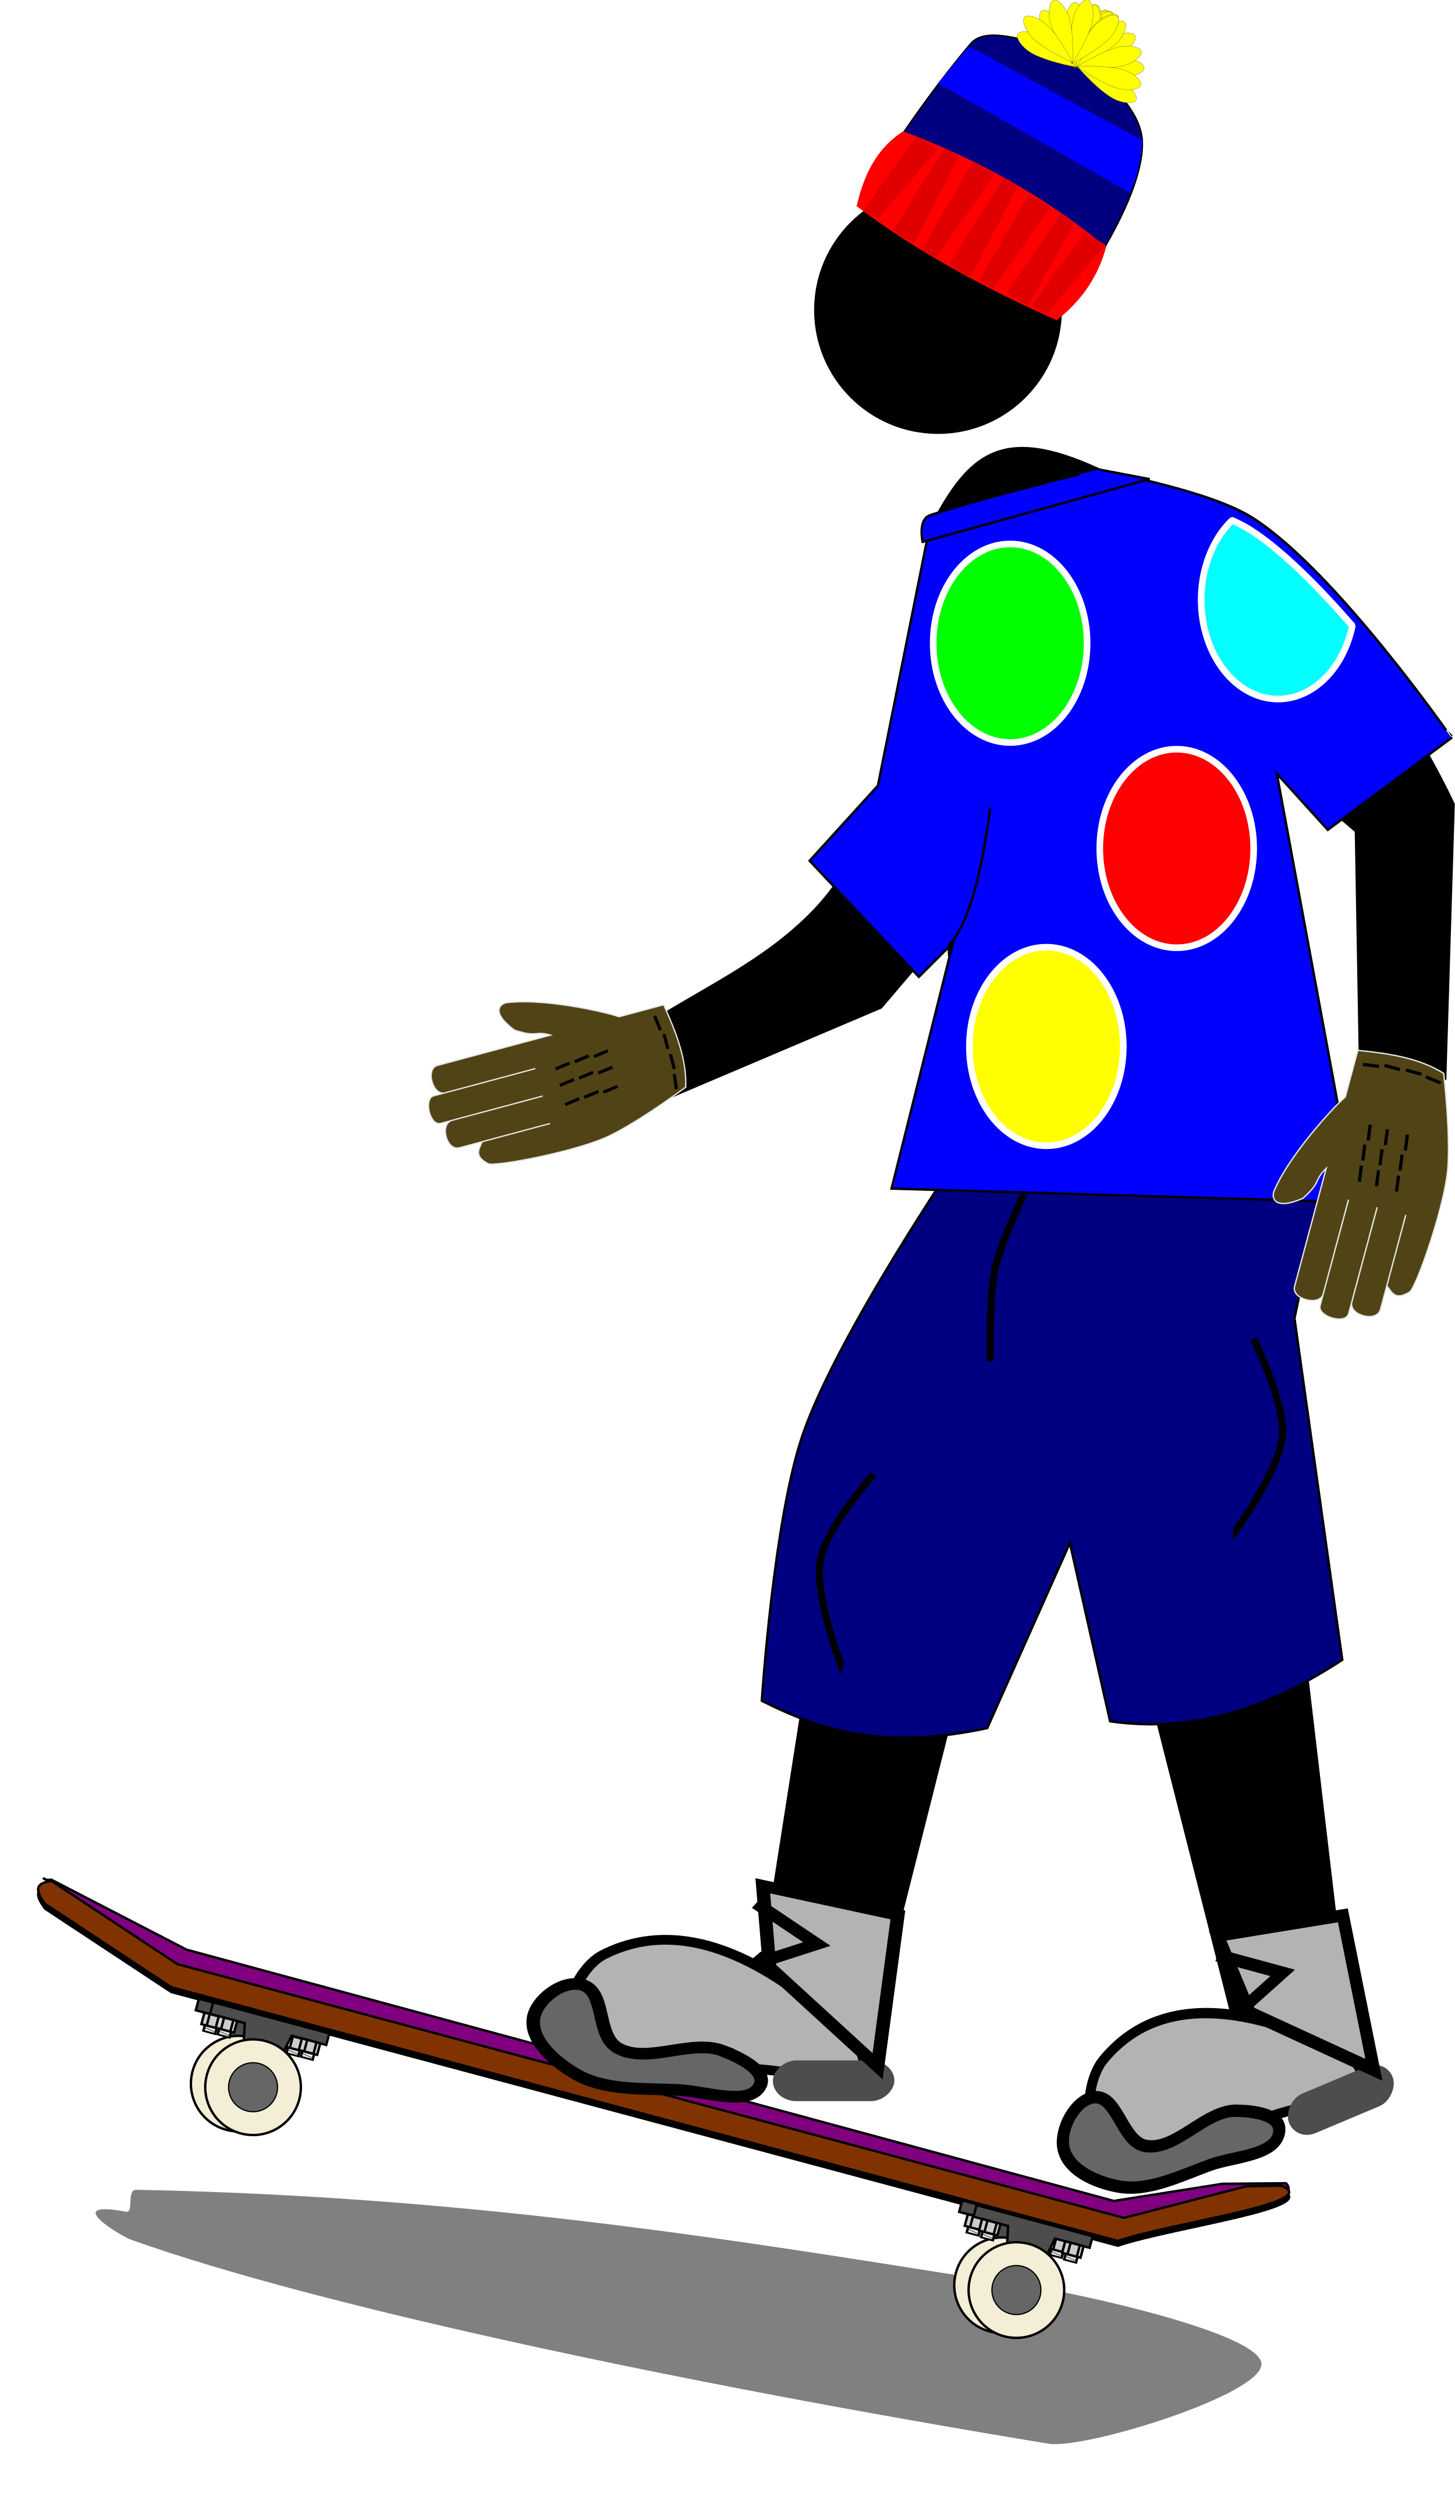 <svg xmlns="http://www.w3.org/2000/svg" width="649.336" height="1115.669" viewBox="0 0 608.753 1045.94"><defs><filter height="1.447" y="-.223" width="1.164" x="-.082" id="a" color-interpolation-filters="sRGB"><feGaussianBlur stdDeviation="13.844"/></filter><filter height="1.4" y="-.2" width="1.4" x="-.2" id="b" color-interpolation-filters="sRGB"><feTurbulence baseFrequency=".05" numOctaves="5" type="fractalNoise" result="result91"/><feDisplacementMap scale="25" result="result5" xChannelSelector="R" in="SourceGraphic" in2="result91"/><feComposite in="SourceGraphic" operator="atop" in2="result5" result="fbSourceGraphic"/><feColorMatrix result="fbSourceGraphicAlpha" in="fbSourceGraphic" values="0 0 0 -1 0 0 0 0 -1 0 0 0 0 -1 0 0 0 0 1 0"/><feGaussianBlur result="result0" in="fbSourceGraphic" stdDeviation=".5"/><feTurbulence baseFrequency=".2" seed="300" numOctaves="10" result="result1" type="fractalNoise"/><feGaussianBlur stdDeviation=".5" result="result8"/><feDisplacementMap in2="result8" result="result7" scale="5" in="result0" xChannelSelector="R"/><feComposite in2="result1" result="result2" operator="in" in="result7"/><feComposite in2="result2" k3="3" in="result0" operator="arithmetic" result="result92"/><feBlend in2="result2" result="fbSourceGraphic" mode="multiply"/><feColorMatrix values="1 0 0 -1 0 1 0 1 -1 0 1 0 0 -1 0 -1.8 -0.5 0 5.7 -3.5" in="fbSourceGraphic" result="fbSourceGraphicAlpha"/><feGaussianBlur stdDeviation=".5" in="fbSourceGraphicAlpha" result="result0"/><feSpecularLighting result="result6" surfaceScale="5" specularExponent="3"><feDistantLight azimuth="225" elevation="10"/></feSpecularLighting><feComposite in2="fbSourceGraphicAlpha" in="result6" result="result2" operator="in"/><feComposite in2="result2" in="fbSourceGraphic" result="fbSourceGraphic" operator="arithmetic" k2="1" k3=".7"/><feColorMatrix result="fbSourceGraphicAlpha" in="fbSourceGraphic" values="0 0 0 -1 0 0 0 0 -1 0 0 0 0 -1 0 0 0 0 1 0"/><feGaussianBlur stdDeviation="3" result="result10" in="fbSourceGraphic"/><feBlend in2="result10" in="result10" result="fbSourceGraphic"/><feGaussianBlur stdDeviation="3" result="result8" in="fbSourceGraphic"/><feTurbulence result="result7" type="fractalNoise" baseFrequency=".2"/><feComposite in2="result8" result="result6" operator="in" in="result8"/><feDisplacementMap in2="result6" in="result7" xChannelSelector="R" yChannelSelector="G" scale="50" result="result4"/><feComposite in2="result4" result="result2" operator="arithmetic" in="result8" k1="1" k3="1"/><feComposite in2="result2" result="fbSourceGraphic" in="fbSourceGraphic" operator="in"/><feDisplacementMap in2="result4" yChannelSelector="G" scale="50" xChannelSelector="R"/></filter></defs><g transform="translate(641.592 207.724)"><g transform="translate(-1391.404 -1392.483) scale(3.49)"><path d="M388.75 435.94c-10.639-22.39-24.519-29.797-41.5-39.5-11.173-5.347-15.242-2.984-19.5 4.5l-5.5 30.5c-1.991 6.502-5.427 13.113-9.587 17.447-6.125 6.381-13.881 9.578-21.413 14.552l3.71 7.238 25.29-10.738 8.5-10c1.007 17.826 1.481 17.685 4.5 32l-18 37.5-8.94 57.111 13.44 3.39 11.5-45.5 15-19 17 67 12-7.5-9-76.5c1.99-24.204 8.23-46.426-2-71l13.5 11.5.526 29.92 9.474-.42z" stroke="#000"/><circle style="marker:none" transform="matrix(.84 0 0 .84 928.984 405.304)" cx="-716.299" cy="-34.131" r="17.678" color="#000" overflow="visible" enable-background="accumulate"/></g><g transform="matrix(4.848 -2.039 1.559 4.737 -2518.311 -1055.627)"><path d="M321.67 499.436c6.432-3.816 13.197 1.52 17.78 6.407.783.834 1.96 2.197 1.384 3.617-.505 1.242-2.16 1.667-2.953 1.13-5.147-3.476-16.84 1.563-18.445-6.626-.292-1.492 1.02-3.807 2.234-4.528z" fill="#b3b3b3" stroke="#000" stroke-width=".836"/><rect width="9" height="3.5" x="-343.243" y="508.5" ry="1.75" transform="scale(-1 1)" fill="#4d4d4d"/><path d="M330.56 507.683c-2.358-1.066-5.57 1.153-7.76-.225-1.744-1.098-.816-5.087-2.837-5.495-1.46-.296-3.214 1.39-3.434 2.864-.286 1.93 1.58 3.822 3.21 4.894 2.12 1.395 4.966 1.178 7.501 1.313 2.025.109 5.324 1.482 6.07-.404.494-1.25-1.526-2.394-2.75-2.947z" fill="#666" stroke="#000"/><path d="M334 500.5l-.5-7 10 2.5-1.5 13z" fill="#b3b3b3" stroke="#000"/><path d="M333 495l4.5 3.5-4 1.5-.5-.5" fill="none" stroke="#000"/></g><g fill-rule="evenodd"><path d="M-240.002 392.265c-6.668 0-13.622-1.837-20.003 0-11.505 3.311-28.03 7.744-30.006 19.016-10.001 57.047-10.001 114.094-10.001 114.094h140.024s10.396-81.224-10.002-114.094c-6.107-9.843-18.5-15.705-30.005-19.016-12.763-3.674-26.671 0-40.007 0z" fill="navy" stroke="#000" stroke-width=".975" transform="matrix(.598 .341 -.345 .591 79.86 -333.617)"/><g stroke="#000" stroke-width=".1" fill="#ff0"><path d="M-225.5 322.505s-7.126-19.884-5.737-30.216c.621-4.621 3.033-10.072 5.737-10.072s5.116 5.45 5.737 10.072c1.39 10.332-5.737 30.216-5.737 30.216z" transform="matrix(.598 .341 -.345 .591 53.909 -293.295)"/><path d="M-225 323.005s-7.126-19.884-5.737-30.216c.621-4.621 3.033-10.072 5.737-10.072s5.116 5.45 5.737 10.072c1.39 10.332-5.737 30.216-5.737 30.216z" transform="matrix(.598 .341 -.345 .591 53.909 -293.295)"/><path d="M-224.806 322.685s-16.114-13.656-20.077-23.3c-1.772-4.312-2.41-10.238-.067-11.59 2.342-1.353 7.155 2.162 10.004 5.853 6.37 8.254 10.14 29.037 10.14 29.037z" transform="matrix(.598 .341 -.345 .591 53.909 -293.295)"/><path d="M-224.799 322.311s-20.782-3.77-29.036-10.14c-3.691-2.848-7.206-7.662-5.854-10.004 1.352-2.342 7.279-1.705 11.591.068 9.643 3.963 23.3 20.076 23.3 20.076z" transform="matrix(.598 .341 -.345 .591 53.909 -293.295)"/><path d="M-224.979 321.983s-19.883 7.127-30.216 5.737c-4.62-.62-10.072-3.032-10.072-5.737 0-2.704 5.451-5.115 10.072-5.737 10.333-1.389 30.216 5.737 30.216 5.737z" transform="matrix(.598 .341 -.345 .591 53.909 -293.295)"/><g><path d="M-225.5 322.505s-7.126-19.884-5.737-30.216c.621-4.621 3.033-10.072 5.737-10.072s5.116 5.45 5.737 10.072c1.39 10.332-5.737 30.216-5.737 30.216z" transform="matrix(-.598 -.341 -.345 .591 -213.923 -446.481)"/><path d="M-225 323.005s-7.126-19.884-5.737-30.216c.621-4.621 3.033-10.072 5.737-10.072s5.116 5.45 5.737 10.072c1.39 10.332-5.737 30.216-5.737 30.216z" transform="matrix(-.598 -.341 -.345 .591 -213.923 -446.481)"/><path d="M-224.806 322.685s-16.114-13.656-20.077-23.3c-1.772-4.312-2.41-10.238-.067-11.59 2.342-1.353 7.155 2.162 10.004 5.853 6.37 8.254 10.14 29.037 10.14 29.037z" transform="matrix(-.598 -.341 -.345 .591 -213.923 -446.481)"/><path d="M-224.799 322.311s-20.782-3.77-29.036-10.14c-3.691-2.848-7.206-7.662-5.854-10.004 1.352-2.342 7.279-1.705 11.591.068 9.643 3.963 23.3 20.076 23.3 20.076z" transform="matrix(-.598 -.341 -.345 .591 -213.923 -446.481)"/><path d="M-224.979 321.983s-19.883 7.127-30.216 5.737c-4.62-.62-10.072-3.032-10.072-5.737 0-2.704 5.451-5.115 10.072-5.737 10.333-1.389 30.216 5.737 30.216 5.737z" transform="matrix(-.598 -.341 -.345 .591 -213.923 -446.481)"/></g><g><path d="M-225.5 322.505s-7.126-19.884-5.737-30.216c.621-4.621 3.033-10.072 5.737-10.072s5.116 5.45 5.737 10.072c1.39 10.332-5.737 30.216-5.737 30.216z" transform="matrix(-.662 -.192 -.194 .654 -277.369 -433.673)"/><path d="M-225 323.005s-7.126-19.884-5.737-30.216c.621-4.621 3.033-10.072 5.737-10.072s5.116 5.45 5.737 10.072c1.39 10.332-5.737 30.216-5.737 30.216z" transform="matrix(-.662 -.192 -.194 .654 -277.369 -433.673)"/><path d="M-224.806 322.685s-16.114-13.656-20.077-23.3c-1.772-4.312-2.41-10.238-.067-11.59 2.342-1.353 7.155 2.162 10.004 5.853 6.37 8.254 10.14 29.037 10.14 29.037z" transform="matrix(-.662 -.192 -.194 .654 -277.369 -433.673)"/><path d="M-224.799 322.311s-20.782-3.77-29.036-10.14c-3.691-2.848-7.206-7.662-5.854-10.004 1.352-2.342 7.279-1.705 11.591.068 9.643 3.963 23.3 20.076 23.3 20.076z" transform="matrix(-.662 -.192 -.194 .654 -277.369 -433.673)"/><path d="M-224.979 321.983s-19.883 7.127-30.216 5.737c-4.62-.62-10.072-3.032-10.072-5.737 0-2.704 5.451-5.115 10.072-5.737 10.333-1.389 30.216 5.737 30.216 5.737z" transform="matrix(-.662 -.192 -.194 .654 -277.369 -433.673)"/></g><g><path d="M-225.5 322.505s-7.126-19.884-5.737-30.216c.621-4.621 3.033-10.072 5.737-10.072s5.116 5.45 5.737 10.072c1.39 10.332-5.737 30.216-5.737 30.216z" transform="matrix(.499 .471 -.476 .493 72.735 -234.339)"/><path d="M-225 323.005s-7.126-19.884-5.737-30.216c.621-4.621 3.033-10.072 5.737-10.072s5.116 5.45 5.737 10.072c1.39 10.332-5.737 30.216-5.737 30.216z" transform="matrix(.499 .471 -.476 .493 72.735 -234.339)"/><path d="M-224.806 322.685s-16.114-13.656-20.077-23.3c-1.772-4.312-2.41-10.238-.067-11.59 2.342-1.353 7.155 2.162 10.004 5.853 6.37 8.254 10.14 29.037 10.14 29.037z" transform="matrix(.499 .471 -.476 .493 72.735 -234.339)"/><path d="M-224.799 322.311s-20.782-3.77-29.036-10.14c-3.691-2.848-7.206-7.662-5.854-10.004 1.352-2.342 7.279-1.705 11.591.068 9.643 3.963 23.3 20.076 23.3 20.076z" transform="matrix(.499 .471 -.476 .493 72.735 -234.339)"/><path d="M-224.979 321.983s-19.883 7.127-30.216 5.737c-4.62-.62-10.072-3.032-10.072-5.737 0-2.704 5.451-5.115 10.072-5.737 10.333-1.389 30.216 5.737 30.216 5.737z" transform="matrix(.499 .471 -.476 .493 72.735 -234.339)"/></g></g><path d="M-263.701-152.806c-11.64 7.507-16.558 18.85-19.492 31.323 25.807 19.487 54.212 34.53 83.686 47.742 10.469-8.176 17.4-18.37 20.697-30.637-26.196-21.685-54.772-37.092-84.891-48.428z" fill="red"/><path d="M-236.154-188.384l72.626 39.463c-.896 8.643-2.36 16.437-5.51 21.706l-80.132-45.714z" fill="#00f"/><path d="M-258.234-150.558l-21.97 30.78 5.977 3.41 24.959-29.074z" fill="#e00000"/><path d="M-258.234-150.558l-21.97 30.78 5.977 3.41 24.959-29.074zM-268.043-111.264l21.73-34.462 5.977 3.41-18.74 36.167zM-234.438-140.132l-21.57 36.915 5.978 3.41 24.558-35.21zM-244.478-97.033l22.765-36.233 5.978 3.41-19.777 37.938zM-211-126.367l-20.879 35.734 5.978 3.41 23.868-34.029zM-220.475-84.915l22.58-33.189 5.978 3.41L-211.51-79.8zM-187.998-110.489l-21.97 30.78 5.977 3.41 24.96-29.075z" fill="#e00000"/></g><path d="M-389.46 268.694c-15.177 6.167-45.426 11.695-47.932 10.381-6.179-3.238-3.668-6.191-2.462-9.187l28.39-7.607-37.853 10.143c-5.49 1.47-8.525-10.025-3.078-11.485l37.853-10.142-42.584 11.41c-4.742 1.27-7.216-10.375-3.077-11.484l42.584-11.41-37.853 10.142c-5.02 1.345-8.269-10.093-3.077-11.484l47.316-12.679c-6.978-1.979-5.228 1.178-15.13-2.102-10.293-7.7-5.842-11.16-3.077-11.484 18.22-2.132 47.86 5.653 46.597 5.98l18.926-5.072c5.141 11.356 9.654 22.75 9.232 34.453 0 0-22.27 16.545-34.776 21.627z" fill="#504416" fill-rule="evenodd" stroke="#e6e6e6" stroke-width=".539"/><path d="M-358.612 247.953l-.86-6.362h0M-359.44 239.505l-1.662-6.2h0M-362.129 231.094l-1.661-6.201h0M-365.266 223.21l-2.436-5.938h0M-405.187 254.376l5.923-2.477h0M-397.175 251.36l5.923-2.477h0M-389.142 249.207l5.923-2.477h0M-409.184 239.458l5.923-2.476h0M-401.172 236.442l5.923-2.477h0M-393.14 234.29l5.923-2.477h0M-407.339 246.343l5.923-2.476h0M-399.327 243.327l5.923-2.477h0M-391.294 241.175l5.922-2.477h0" fill="none" stroke="#000" stroke-width="1.31"/><path d="M-240 275.22h154.286L-100 343.79l20 142.858c-28.947 18.874-60.152 30.974-97.143 25.714l-16.826-74.632-34.602 77.49c-44.774 9.535-70.758.28-94.286-11.43 0 0 4.896-75.9 17.143-111.428C-291.124 350.034-240 275.22-240 275.22z" fill="navy" fill-rule="evenodd" stroke="#000"/><path d="M-302.857 152.362l45.714 48.572 14.286-14.286-25.714 102.857 194.285 5.714-33.102-179.306 21.327 23.52 51.775-38.5S-82.588 31.22-117.405 8.97C-135.816-2.798-180-10.495-180-10.495l-71.602 17.98-22.684 113.449z" fill="#00f" fill-rule="evenodd" stroke="#000"/><g><path d="M-36.16 284.01c-2.345 16.928-13.13 47.14-15.623 48.72-6.149 3.892-7.507.084-9.585-2.569l7.936-29.617-10.581 39.49c-1.535 5.726-13.504 2.472-11.98-3.21l10.58-39.49-11.904 44.426c-1.325 4.947-13.137 1.107-11.98-3.21l11.904-44.426-10.582 39.49c-1.403 5.236-13.432 2.205-11.98-3.211l13.226-49.362c-5.428 5.273-1.663 5.338-9.791 12.574-12.326 5.282-13.13-.544-11.981-3.21 7.577-17.574 30.071-40.292 29.708-38.98l5.29-19.745c12.941 1.279 25.59 3.146 35.943 9.63 0 0 3.33 28.752 1.4 42.7z" fill="#504416" fill-rule="evenodd" stroke="#e6e6e6" stroke-width=".563"/><path d="M-38.808 245.32l-6.196-2.542h0M-46.873 241.662l-6.469-1.733h0M-55.874 239.704l-6.47-1.734h0M-64.633 238.426l-6.636-.897h0M-57.3 290.75l.852-6.643h0M-55.845 281.937l.851-6.642h0M-53.6 273.558l.852-6.643h0M-72.862 286.58l.852-6.643h0M-71.408 277.767l.852-6.642h0M-69.163 269.388l.852-6.643h0M-65.68 288.504l.853-6.643h0M-64.225 279.692l.851-6.643h0M-61.98 271.312l.852-6.643h0" fill="none" stroke="#000" stroke-width="1.366"/></g><path d="M-252.538 7.864c-5.123 1.703-3.03 11.112-3.03 11.112l94.954-26.264-21.213-4.04S-229.022.048-252.538 7.864z" fill="#00f" fill-rule="evenodd" stroke="#000"/><path d="M-244.457 187.672c8.785-10.012 13.753-31.473 17.173-57.58h0" fill="none" stroke="#000"/><g><path transform="matrix(1.013 0 0 .828 -641.982 153.136)" d="M52.528 681.636c-27.406-6.248-2.344 12.237 2.02 14.142 76.533 33.422 226.96 72.438 378.807 103.036 14.954 3.013 88.774-24.888 88.029-40.406-.753-15.678-76.632-35.548-92.07-38.386-99.26-18.246-217.077-45.786-372.745-49.497-3.94-.094-.868 11.835-4.041 11.111z" fill="gray" fill-rule="evenodd" filter="url(#a)"/><g stroke="#000"><path d="M-620.128 578.602c-4.484.818-4.37-3.551 1.462 4.104l52.576 34.848 394.502 106.116c22.682-7.702 77.552-8.028 68.045-18.077l-26.624.24-45.409 7.168-387.936-105.107z" fill="purple" fill-rule="evenodd" stroke-width=".998"/><path d="M-620.106 581.108c-4.5.818-8.442 2.005-2.588 9.66l52.779 34.847 396.03 106.116c22.769-7.703 86.978-16.09 68.308-23.108l-14.559.24-51.161 13.209-396.03-106.116z" fill-rule="evenodd"/><g transform="rotate(15 -73.542 -150.395)"><path d="M-340.293 727.362v5h15l5.293 25h10l5-25h15v-5z" fill="#4d4d4d" fill-rule="evenodd"/><circle cx="-315" cy="757.362" r="20" fill="#f4eed7" stroke-linecap="round" stroke-linejoin="bevel"/><circle cy="757.362" cx="-315" r="10.244" fill="#666" stroke-width=".512" stroke-linecap="round" stroke-linejoin="bevel"/><g fill="#e6e6e6" fill-rule="evenodd"><path d="M-335 732.362v10h5v-10z" transform="matrix(1.023 0 0 .764 7.701 172.711)"/><path d="M-335 738.362l5 1M-335 740.362l5 1M-335 736.362l5 1M-335 734.362l5 1" stroke-width=".25" transform="matrix(1.023 0 0 .764 7.701 172.711)"/></g><path d="M-335 732.362l5 1M-335 734.362l5 1M-335 736.362l5 1" fill="none" stroke-width=".25"/><path d="M-336.53 732.362v5h7.939v-5z" fill="#ccc" fill-rule="evenodd"/><path d="M-334.217 732.185v5M-330.217 732.185v5" fill="none"/><g><g fill="#e6e6e6" fill-rule="evenodd"><path d="M-335 732.362v10h5v-10z" transform="matrix(1.023 0 0 .764 43.701 172.711)"/><path d="M-335 738.362l5 1M-335 740.362l5 1M-335 736.362l5 1M-335 734.362l5 1" stroke-width=".25" transform="matrix(1.023 0 0 .764 43.701 172.711)"/></g><path d="M-299 732.362l5 1M-299 734.362l5 1M-299 736.362l5 1" fill="none" stroke-width=".25"/><path d="M-300.53 732.362v5h7.939v-5z" fill="#ccc" fill-rule="evenodd"/><path d="M-298.217 732.185v5M-294.217 732.185v5" fill="none"/></g></g><path d="M-620.106 579.108c-4.5.818-8.442 2.005-2.588 9.66l52.779 34.847 396.03 106.116c22.769-7.703 86.978-16.09 68.308-23.108l-14.559.24-51.161 13.209-396.03-106.116z" fill="#803300" fill-rule="evenodd"/><g transform="rotate(15 -76.22 -126.86)"><path d="M-340.293 727.362v5h15l5.293 25h10l5-25h15v-5z" fill="#4d4d4d" fill-rule="evenodd"/><circle r="20" cy="757.362" cx="-315" fill="#f4eed7" stroke-linecap="round" stroke-linejoin="bevel"/><circle r="10.244" cx="-315" cy="757.362" fill="#666" stroke-width=".512" stroke-linecap="round" stroke-linejoin="bevel"/><g fill="#e6e6e6" fill-rule="evenodd"><path d="M-335 732.362v10h5v-10z" transform="matrix(1.023 0 0 .764 7.701 172.711)"/><path d="M-335 738.362l5 1M-335 740.362l5 1M-335 736.362l5 1M-335 734.362l5 1" stroke-width=".25" transform="matrix(1.023 0 0 .764 7.701 172.711)"/></g><path d="M-335 732.362l5 1M-335 734.362l5 1M-335 736.362l5 1" fill="none" stroke-width=".25"/><path d="M-336.53 732.362v5h7.939v-5z" fill="#ccc" fill-rule="evenodd"/><path d="M-334.217 732.185v5M-330.217 732.185v5" fill="none"/><g><g fill="#e6e6e6" fill-rule="evenodd"><path d="M-335 732.362v10h5v-10z" transform="matrix(1.023 0 0 .764 43.701 172.711)"/><path d="M-335 738.362l5 1M-335 740.362l5 1M-335 736.362l5 1M-335 734.362l5 1" stroke-width=".25" transform="matrix(1.023 0 0 .764 43.701 172.711)"/></g><path d="M-299 732.362l5 1M-299 734.362l5 1M-299 736.362l5 1" fill="none" stroke-width=".25"/><path d="M-300.53 732.362v5h7.939v-5z" fill="#ccc" fill-rule="evenodd"/><path d="M-298.217 732.185v5M-294.217 732.185v5" fill="none"/></g></g><g transform="rotate(15 -234.222 1104.736)"><path d="M-340.293 727.362v5h15l5.293 25h10l5-25h15v-5z" fill="#4d4d4d" fill-rule="evenodd"/><circle cx="-315" cy="757.362" r="20" fill="#f4eed7" stroke-linecap="round" stroke-linejoin="bevel"/><circle cy="757.362" cx="-315" r="10.244" fill="#666" stroke-width=".512" stroke-linecap="round" stroke-linejoin="bevel"/><g fill="#e6e6e6" fill-rule="evenodd"><path d="M-335 732.362v10h5v-10z" transform="matrix(1.023 0 0 .764 7.701 172.711)"/><path d="M-335 738.362l5 1M-335 740.362l5 1M-335 736.362l5 1M-335 734.362l5 1" stroke-width=".25" transform="matrix(1.023 0 0 .764 7.701 172.711)"/></g><path d="M-335 732.362l5 1M-335 734.362l5 1M-335 736.362l5 1" fill="none" stroke-width=".25"/><path d="M-336.53 732.362v5h7.939v-5z" fill="#ccc" fill-rule="evenodd"/><path d="M-334.217 732.185v5M-330.217 732.185v5" fill="none"/><g><g fill="#e6e6e6" fill-rule="evenodd"><path d="M-335 732.362v10h5v-10z" transform="matrix(1.023 0 0 .764 43.701 172.711)"/><path d="M-335 738.362l5 1M-335 740.362l5 1M-335 736.362l5 1M-335 734.362l5 1" stroke-width=".25" transform="matrix(1.023 0 0 .764 43.701 172.711)"/></g><path d="M-299 732.362l5 1M-299 734.362l5 1M-299 736.362l5 1" fill="none" stroke-width=".25"/><path d="M-300.53 732.362v5h7.939v-5z" fill="#ccc" fill-rule="evenodd"/><path d="M-298.217 732.185v5M-294.217 732.185v5" fill="none"/></g></g><g transform="rotate(15 -238.818 1128.523)"><path d="M-340.293 727.362v5h15l5.293 25h10l5-25h15v-5z" fill="#4d4d4d" fill-rule="evenodd"/><circle r="20" cy="757.362" cx="-315" fill="#f4eed7" stroke-linecap="round" stroke-linejoin="bevel"/><circle r="10.244" cx="-315" cy="757.362" fill="#666" stroke-width=".512" stroke-linecap="round" stroke-linejoin="bevel"/><g fill="#e6e6e6" fill-rule="evenodd"><path d="M-335 732.362v10h5v-10z" transform="matrix(1.023 0 0 .764 7.701 172.711)"/><path d="M-335 738.362l5 1M-335 740.362l5 1M-335 736.362l5 1M-335 734.362l5 1" stroke-width=".25" transform="matrix(1.023 0 0 .764 7.701 172.711)"/></g><path d="M-335 732.362l5 1M-335 734.362l5 1M-335 736.362l5 1" fill="none" stroke-width=".25"/><path d="M-336.53 732.362v5h7.939v-5z" fill="#ccc" fill-rule="evenodd"/><path d="M-334.217 732.185v5M-330.217 732.185v5" fill="none"/><g><g fill="#e6e6e6" fill-rule="evenodd"><path d="M-335 732.362v10h5v-10z" transform="matrix(1.023 0 0 .764 43.701 172.711)"/><path d="M-335 738.362l5 1M-335 740.362l5 1M-335 736.362l5 1M-335 734.362l5 1" stroke-width=".25" transform="matrix(1.023 0 0 .764 43.701 172.711)"/></g><path d="M-299 732.362l5 1M-299 734.362l5 1M-299 736.362l5 1" fill="none" stroke-width=".25"/><path d="M-300.53 732.362v5h7.939v-5z" fill="#ccc" fill-rule="evenodd"/><path d="M-298.217 732.185v5M-294.217 732.185v5" fill="none"/></g></g></g></g><g transform="matrix(5.651 0 0 4.87 -2207.053 -1822.168)"><path d="M321.67 499.436c6.432-3.816 13.197 1.52 17.78 6.407.783.834 1.96 2.197 1.384 3.617-.505 1.242-2.16 1.667-2.953 1.13-5.147-3.476-16.84 1.563-18.445-6.626-.292-1.492 1.02-3.807 2.234-4.528z" fill="#b3b3b3" stroke="#000" stroke-width=".836"/><rect width="9" height="3.5" x="-343.243" y="508.5" ry="1.75" transform="scale(-1 1)" fill="#4d4d4d"/><path d="M330.56 507.683c-2.358-1.066-5.57 1.153-7.76-.225-1.744-1.098-.816-5.087-2.837-5.495-1.46-.296-3.214 1.39-3.434 2.864-.286 1.93 1.58 3.822 3.21 4.894 2.12 1.395 4.966 1.178 7.501 1.313 2.025.109 5.324 1.482 6.07-.404.494-1.25-1.526-2.394-2.75-2.947z" fill="#666" stroke="#000"/><path d="M334 500.5l-.5-7 10 2.5-1.5 13z" fill="#b3b3b3" stroke="#000"/><path d="M333 495l4.5 3.5-4 1.5-.5-.5" fill="none" stroke="#000"/></g><ellipse ry="41.53" rx="32.198" cy="230.057" cx="-203.81" fill="#ff0" stroke="#fff" stroke-width="2.772" stroke-linecap="round" stroke-linejoin="bevel" filter="url(#b)"/><ellipse cx="-218.962" cy="61.362" rx="32.198" ry="41.53" fill="#0f0" stroke="#fff" stroke-width="2.772" stroke-linecap="round" stroke-linejoin="bevel" filter="url(#b)"/><ellipse ry="41.53" rx="32.198" cy="147.225" cx="-149.261" fill="red" stroke="#fff" stroke-width="2.772" stroke-linecap="round" stroke-linejoin="bevel" filter="url(#b)"/><path d="M-126.09 9.945a32.198 41.53 0 00-12.942 33.235 32.198 41.53 0 0032.198 41.529 32.198 41.53 0 0031.033-30.643c-13.86-15.924-29.23-31.493-42.613-40.046-2.222-1.42-4.827-2.78-7.676-4.075z" fill="#0ff" stroke="#fff" stroke-width="2.772" stroke-linecap="round" stroke-linejoin="bevel" filter="url(#b)"/><path d="M-213.142 291.717s-9.77 20.372-12.122 31.315c-2.621 12.198-2.02 37.376-2.02 37.376h1.01M-117.178 352.326s13.26 26.39 12.122 40.407c-1.18 14.56-19.193 39.396-19.193 39.396v-1.01M-276.195 409.07s-19.637 22.06-22.167 35.893c-2.627 14.369 8.343 43.02 8.343 43.02l.261-.975" fill="none" stroke="#000" stroke-width="3"/></g></svg>